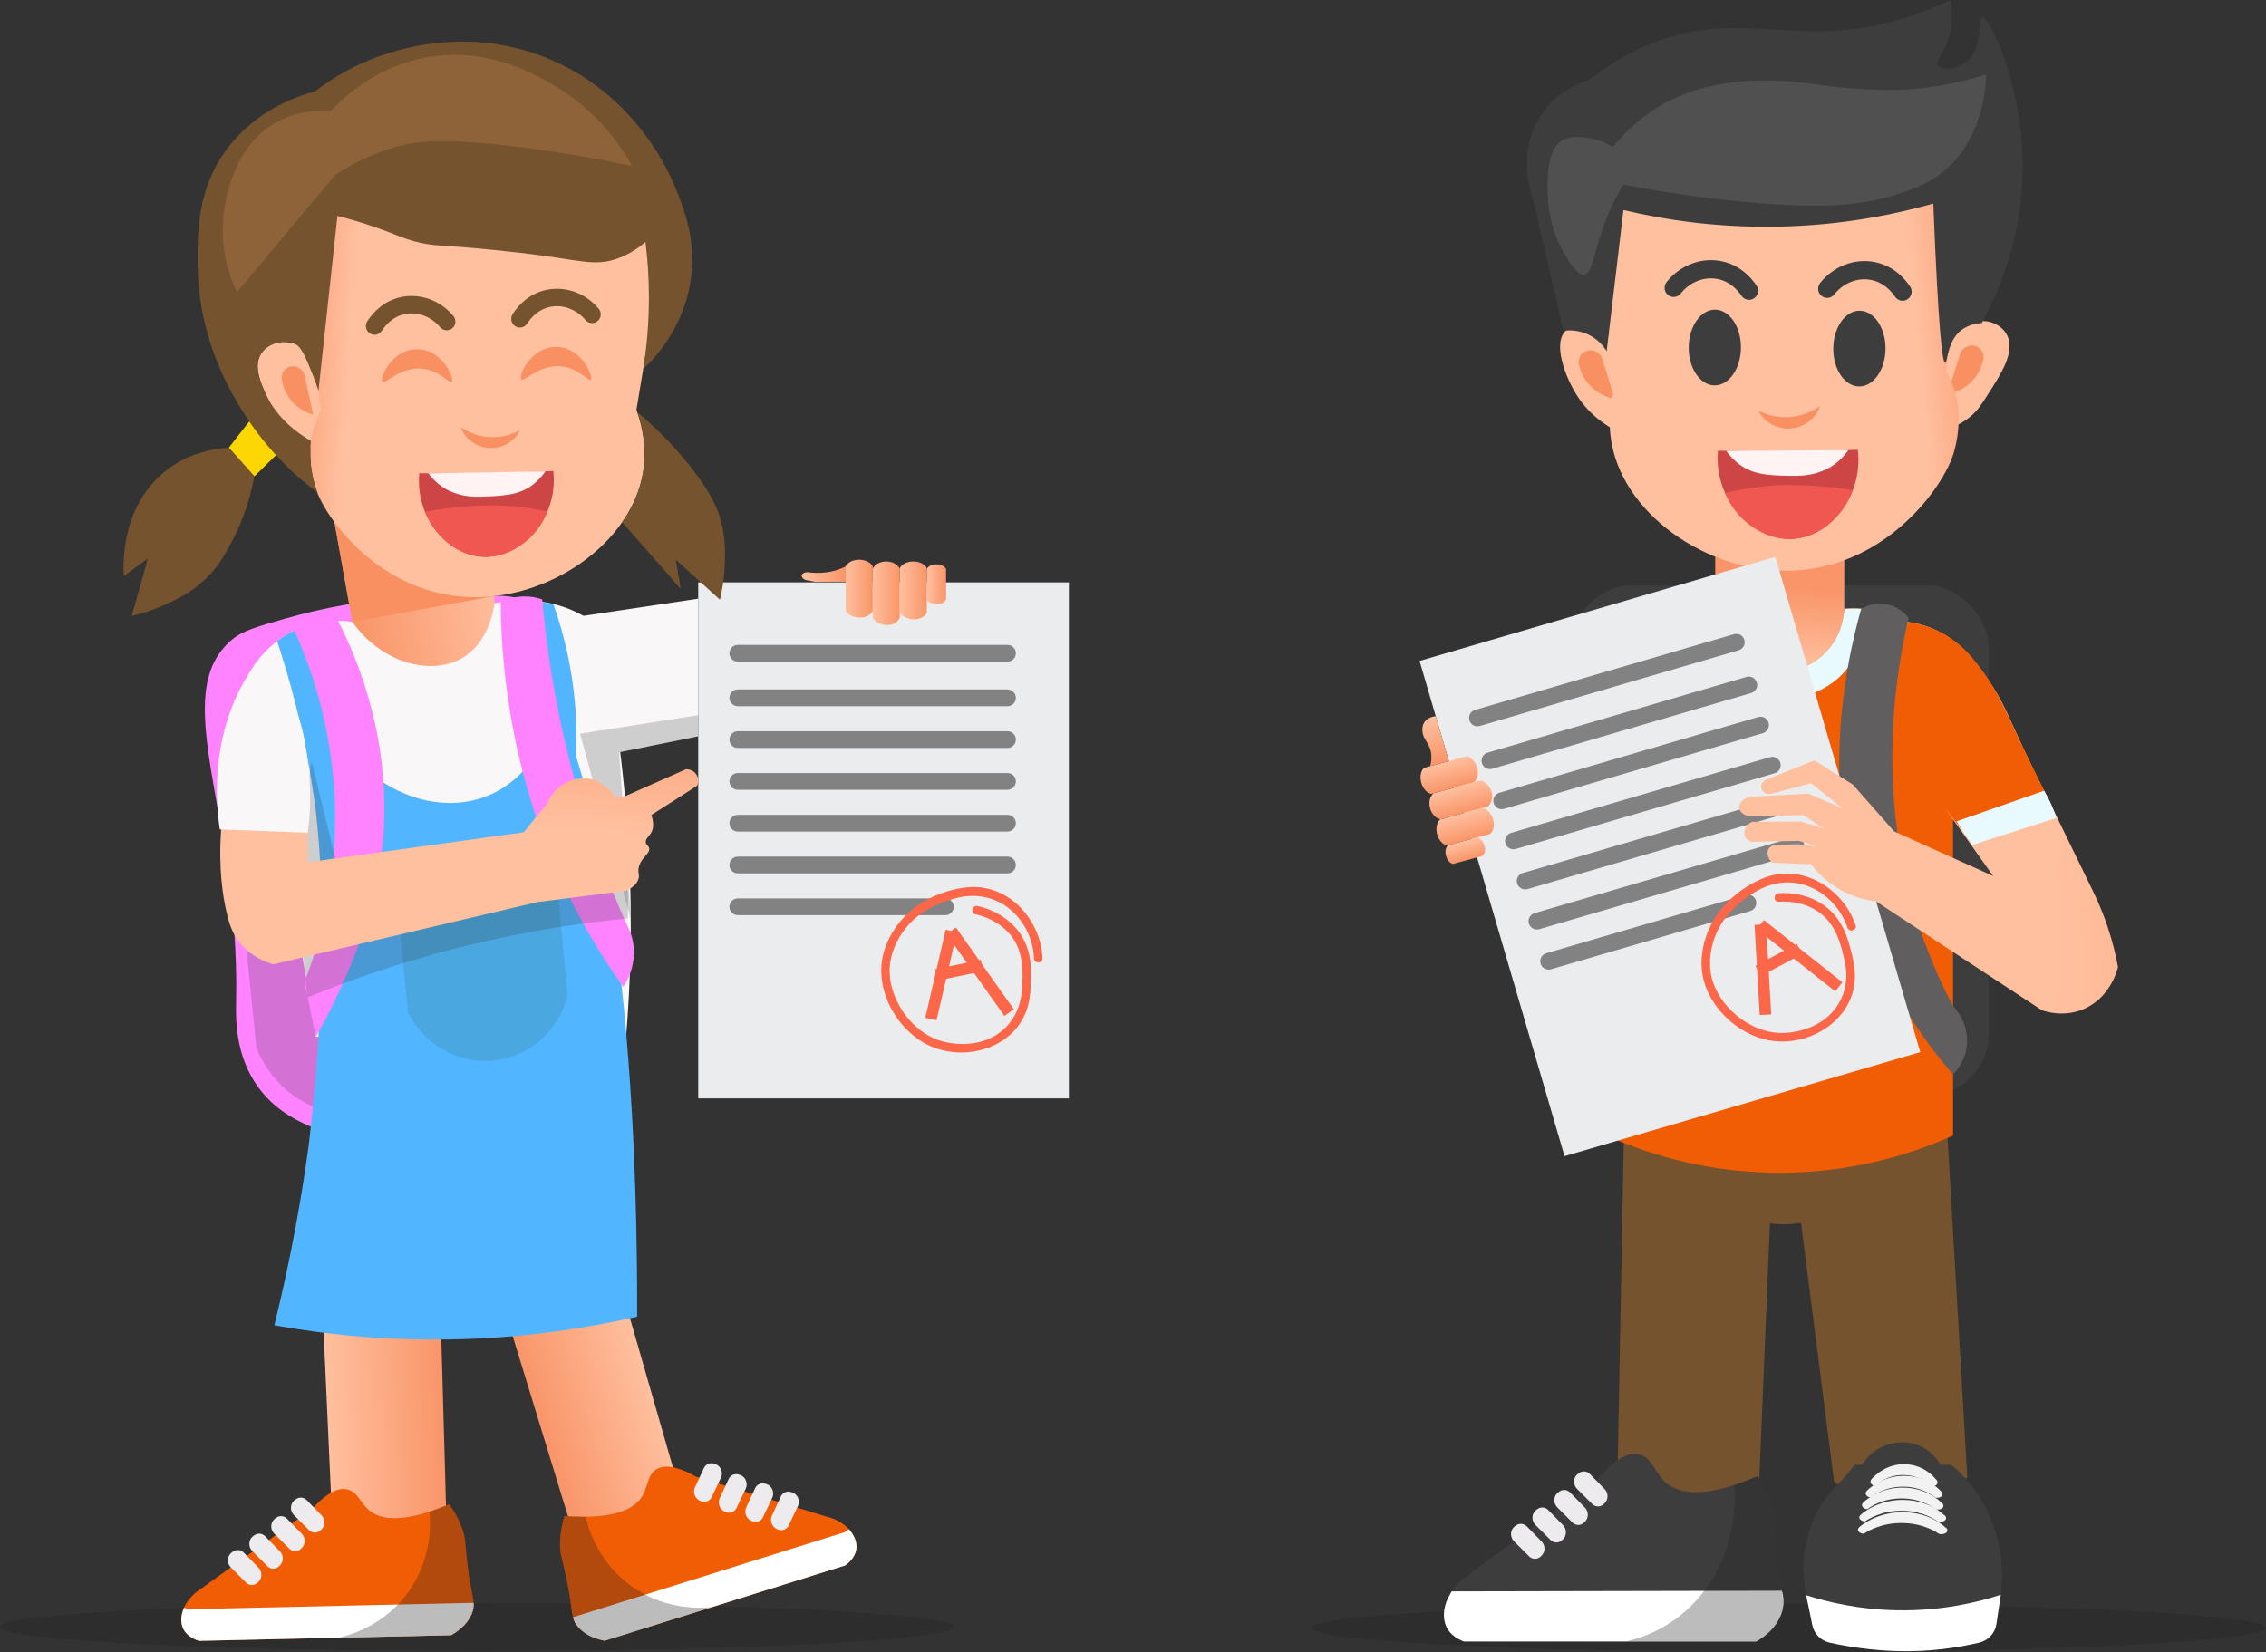 <svg xmlns="http://www.w3.org/2000/svg" xmlns:xlink="http://www.w3.org/1999/xlink" viewBox="0 0 1623.86 1184.16"><rect x="0" y="0" width="1623.86" height="1184.16" fill="#333333" stroke="none"/><defs><style>      .cls-1 {        fill: #f99062;      }      .cls-2 {        fill: url(#linear-gradient-8);      }      .cls-3 {        fill: url(#linear-gradient-7);      }      .cls-4 {        fill: url(#linear-gradient-5);      }      .cls-5 {        fill: url(#linear-gradient-6);      }      .cls-6 {        fill: url(#linear-gradient-9);      }      .cls-7 {        fill: url(#linear-gradient-4);      }      .cls-8 {        fill: url(#linear-gradient-3);      }      .cls-9 {        fill: url(#linear-gradient-2);      }      .cls-10 {        fill: #828282;      }      .cls-11 {        fill: #605e5e;      }      .cls-12 {        fill: #fcd703;      }      .cls-13 {        fill: #ce4545;      }      .cls-14 {        fill: url(#linear-gradient);      }      .cls-15 {        opacity: .1;      }      .cls-15, .cls-16 {        fill: #fff;      }      .cls-17 {        fill: #f9f7f7;      }      .cls-18 {        fill: #3d3d3d;      }      .cls-19 {        fill: #75532e;      }      .cls-20 {        fill: #ffc09f;      }      .cls-21 {        fill: #ff83ff;      }      .cls-22 {        fill: #4ba7e0;      }      .cls-23 {        fill: #52b5ff;      }      .cls-24 {        fill: #2b2b2b;        opacity: .2;      }      .cls-25 {        fill: url(#linear-gradient-10);      }      .cls-26 {        fill: url(#linear-gradient-11);      }      .cls-27 {        fill: url(#linear-gradient-12);      }      .cls-28 {        fill: url(#linear-gradient-13);      }      .cls-29 {        fill: url(#linear-gradient-14);      }      .cls-30 {        fill: url(#linear-gradient-15);      }      .cls-31 {        fill: url(#linear-gradient-16);      }      .cls-32 {        fill: url(#linear-gradient-17);      }      .cls-33 {        fill: url(#linear-gradient-18);      }      .cls-34 {        fill: #8e6339;      }      .cls-35 {        fill: #f2f2f2;      }      .cls-36 {        fill: #1e1e1e;        opacity: .3;      }      .cls-37 {        fill: #ef5750;      }      .cls-38 {        fill: #ebeced;      }      .cls-39 {        fill: #f15d05;      }      .cls-40 {        fill: #e9faff;      }      .cls-41 {        fill: #edebed;      }      .cls-42 {        fill: #fc6749;      }      .cls-43 {        fill: #fff3f3;      }    </style><linearGradient id="linear-gradient" x1="462.66" y1="396.42" x2="573.5" y2="396.42" gradientTransform="translate(741.37 -74.99) rotate(169.76) scale(1 -1)" gradientUnits="userSpaceOnUse"><stop offset="0" stop-color="#ffc09f"></stop><stop offset="1" stop-color="#f99569"></stop></linearGradient><linearGradient id="linear-gradient-2" x1="306.74" y1="921.32" x2="392.35" y2="921.32" gradientTransform="translate(486.15 26.31) rotate(162.62) scale(1 -1)" xlink:href="#linear-gradient"></linearGradient><linearGradient id="linear-gradient-3" x1="-162.32" y1="1020.12" x2="-76.69" y2="1020.12" gradientTransform="translate(371.92 -9.48) rotate(-1.29)" xlink:href="#linear-gradient"></linearGradient><linearGradient id="linear-gradient-4" x1="-327.33" y1="-109.48" x2="-274.01" y2="-114.43" gradientTransform="translate(-74.42 385.36) rotate(178.32) scale(1 -.97)" xlink:href="#linear-gradient"></linearGradient><linearGradient id="linear-gradient-5" x1="327.49" y1="586.74" x2="337.67" y2="462.44" gradientTransform="matrix(1,0,0,1,0,0)" xlink:href="#linear-gradient"></linearGradient><linearGradient id="linear-gradient-6" x1="3101.96" y1="421.96" x2="3121.34" y2="421.96" gradientTransform="translate(-2495.92)" xlink:href="#linear-gradient"></linearGradient><linearGradient id="linear-gradient-7" x1="3121.34" y1="425.27" x2="3140.72" y2="425.27" gradientTransform="translate(-2495.92)" xlink:href="#linear-gradient"></linearGradient><linearGradient id="linear-gradient-8" x1="3140.72" y1="423.23" x2="3160.1" y2="423.23" gradientTransform="translate(-2495.92)" xlink:href="#linear-gradient"></linearGradient><linearGradient id="linear-gradient-9" x1="3160.1" y1="418.78" x2="3173.89" y2="418.78" gradientTransform="translate(-2495.92)" xlink:href="#linear-gradient"></linearGradient><linearGradient id="linear-gradient-10" x1="3070.46" y1="411.51" x2="3101.96" y2="411.51" gradientTransform="translate(-2495.92)" xlink:href="#linear-gradient"></linearGradient><linearGradient id="linear-gradient-11" x1="-166.81" y1="477.02" x2="-170.14" y2="421.64" gradientTransform="translate(1445.97 828.87) scale(1 -1)" xlink:href="#linear-gradient"></linearGradient><linearGradient id="linear-gradient-12" x1="2116.55" y1="262.58" x2="2172.2" y2="257.4" gradientTransform="translate(-741.3 -27.31) rotate(.33) scale(1 .97)" xlink:href="#linear-gradient"></linearGradient><linearGradient id="linear-gradient-13" x1="3505.43" y1="577.45" x2="3524.81" y2="577.45" gradientTransform="translate(-444.44 -2683.44) rotate(74.73) scale(1 -1)" xlink:href="#linear-gradient"></linearGradient><linearGradient id="linear-gradient-14" x1="3524.81" y1="580.76" x2="3544.19" y2="580.76" gradientTransform="translate(-444.44 -2683.44) rotate(74.73) scale(1 -1)" xlink:href="#linear-gradient"></linearGradient><linearGradient id="linear-gradient-15" x1="3544.19" y1="578.72" x2="3563.57" y2="578.72" gradientTransform="translate(-444.44 -2683.44) rotate(74.73) scale(1 -1)" xlink:href="#linear-gradient"></linearGradient><linearGradient id="linear-gradient-16" x1="3563.57" y1="574.28" x2="3577.36" y2="574.28" gradientTransform="translate(-444.44 -2683.44) rotate(74.73) scale(1 -1)" xlink:href="#linear-gradient"></linearGradient><linearGradient id="linear-gradient-17" x1="3471.75" y1="572.94" x2="3505.43" y2="572.94" gradientTransform="translate(-444.44 -2683.44) rotate(74.73) scale(1 -1)" xlink:href="#linear-gradient"></linearGradient><linearGradient id="linear-gradient-18" x1="1473.56" y1="584.9" x2="1762.92" y2="577.95" gradientTransform="matrix(1,0,0,1,0,0)" xlink:href="#linear-gradient"></linearGradient></defs><g><g id="Layer_1"><g><ellipse class="cls-36" cx="341.74" cy="1166.15" rx="341.74" ry="17.3"></ellipse><g><g><rect class="cls-38" x="500.36" y="417.44" width="265.62" height="369.87"></rect><g><path class="cls-10" d="M721.98,474.26h-193.26c-3.31,0-6-2.69-6-6h0c0-3.31,2.69-6,6-6h193.26c3.31,0,6,2.69,6,6h0c0,3.31-2.69,6-6,6Z"></path><path class="cls-10" d="M721.98,506.19h-193.26c-3.31,0-6-2.69-6-6h0c0-3.31,2.69-6,6-6h193.26c3.31,0,6,2.69,6,6h0c0,3.31-2.69,6-6,6Z"></path><path class="cls-10" d="M721.98,536.14h-193.26c-3.31,0-6-2.69-6-6h0c0-3.32,2.69-6,6-6h193.26c3.31,0,6,2.69,6,6h0c0,3.31-2.69,6-6,6Z"></path><path class="cls-10" d="M721.98,566.1h-193.26c-3.31,0-6-2.69-6-6h0c0-3.32,2.69-6,6-6h193.26c3.31,0,6,2.69,6,6h0c0,3.31-2.69,6-6,6Z"></path><path class="cls-10" d="M721.98,596.05h-193.26c-3.31,0-6-2.69-6-6h0c0-3.31,2.69-6,6-6h193.26c3.31,0,6,2.69,6,6h0c0,3.31-2.69,6-6,6Z"></path><path class="cls-10" d="M721.98,626.01h-193.26c-3.31,0-6-2.69-6-6h0c0-3.32,2.69-6,6-6h193.26c3.31,0,6,2.69,6,6h0c0,3.31-2.69,6-6,6Z"></path><path class="cls-10" d="M677.48,655.96h-148.77c-3.31,0-6-2.69-6-6h0c0-3.31,2.69-6,6-6h148.77c3.31,0,6,2.69,6,6h0c0,3.31-2.69,6-6,6Z"></path></g><g><path class="cls-42" d="M747.11,686.93c-1.15-27.23-23.5-52.84-52.13-51.05-13.85.86-29.2,6.59-40.11,15.12-9.99,7.82-17.66,18.63-21.34,30.8-7.41,24.51,6.57,52.91,28.28,65.52,25.42,14.76,63.14,6.13,73.75-22.87,2.94-8.04,3.18-16.91,3.3-25.38.14-9.65-1.31-19.26-6.36-27.66-6.91-11.48-18.96-19.1-31.89-21.99-3.84-.86-5.47,5.04-1.63,5.9,9.49,2.12,18.48,6.89,24.81,14.38,9.8,11.59,9.67,26.92,8.4,41.24-1.26,14.18-8.85,26.31-21.65,32.8-11.17,5.66-26.16,5.82-37.93,1.83-20.23-6.86-36.14-30.48-35.05-51.71.56-10.77,5.37-21.33,12.26-29.53,9.04-10.77,20.93-16.57,34.2-20.3,15.5-4.35,31.16-1.12,42.71,10.37,8.68,8.64,13.73,20.31,14.25,32.53.17,3.92,6.28,3.94,6.12,0h0Z"></path><rect class="cls-42" x="642" y="694.69" width="64.76" height="8.27" transform="translate(-158.46 1198.33) rotate(-76.97)"></rect><rect class="cls-42" x="698.28" y="660.68" width="8.27" height="71.8" transform="translate(-273.31 533.56) rotate(-35.28)"></rect><rect class="cls-42" x="670.51" y="691.28" width="33.56" height="8.27" transform="translate(-126.93 154.11) rotate(-11.72)"></rect></g></g><g><path class="cls-21" d="M166.77,458.05c-47.56,39.2,5.11,123.85,2.45,258.66-.25,12.4-1.15,39.45,15.98,62.82,14.56,19.86,35.18,27.52,50.7,33.06,36.92,13.18,66.87,8.11,121.23-1.1,44.41-7.53,58.26-15.82,66.68-27.55,8.84-12.32,9.92-25.94,10.19-33.81,2.34-66.42-32.76-288.33-34.92-301.89-2.6-3.78-6.55-8.43-12.33-12.43-16.04-11.11-33.95-8.78-39.04-7.94-33.7-2.05-84.35-1.27-143.23,15.51-20.3,5.79-30.6,8.8-37.71,14.67Z"></path><path class="cls-24" d="M176.37,677.58c18.6-.69,37.2-1.38,55.79-2.07l6.61,122.33c-6.53-1.41-15.58-4.24-24.98-10.23-18.57-11.85-26.88-28.65-29.99-36.06-2.48-24.66-4.96-49.32-7.44-73.98Z"></path><path class="cls-14" d="M264.01,508.83l102.22-18.46c1.47-6.74,7.26-35.88-7.23-46.87-.84-.64-1.76-1.22-2.76-1.74-7.72-45-15.44-89.99-23.15-134.99-34.07,6.15-68.15,12.3-102.22,18.46l33.15,183.59Z"></path><g><g><path class="cls-9" d="M362.22,940.79c16.77,54.66,33.54,109.32,50.31,163.98,26.05-7.91,52.09-15.81,78.14-23.72-15.98-55.48-31.95-110.96-47.93-166.44-26.84,8.72-53.68,17.45-80.52,26.17Z"></path><path class="cls-39" d="M498.5,1058.34c31.07,9.52,62.14,19.04,93.21,28.56,14.48,3.26,23.11,14.11,21.96,23.29-.77,6.13-5.73,10.24-7.96,11.85-57.46,17.98-114.93,35.97-172.39,53.95-5.39-1.01-13.3-3.38-18.88-9.7-5.69-6.44-3.6-10.93-8.2-33.32-3.13-15.23-5.25-18.81-4.86-28.65.3-7.46,1.86-13.58,3.15-17.63,35.39,2.47,49.18-4.96,54.86-13.01,5.39-7.63,4.07-16.63,11.31-20.7,7.79-4.39,19.24.46,27.8,5.34Z"></path><path class="cls-16" d="M608.3,1096.07c3.99,4.32,5.96,9.44,5.38,14.13-.77,6.13-5.73,10.24-7.96,11.85-57.46,17.98-114.93,35.97-172.39,53.95-5.39-1.01-13.3-3.38-18.88-9.7-2.05-2.32-3.09-4.39-3.8-7.13,64.93-20.32,129.87-40.64,194.8-60.97.75-.5,1.76-1.22,2.85-2.14Z"></path><path class="cls-36" d="M419.68,1087.18c1.31,5.81,8.36,34.2,36.25,52.1,23.71,15.22,47.65,13.35,54.64,12.55l-77.25,24.18c-3.45-.52-8.2-1.75-12.99-4.78-2.43-1.54-5.53-3.55-7.8-7.46-1.03-1.77-1.58-3.41-1.89-4.59-.35-2.11-.87-5.29-1.52-9.16-1.82-10.87-2.73-16.35-3.19-18.44-1.84-8.53-2.73-9.37-3.69-16.06-.45-3.1-.94-6.66-.87-11.16.07-4.12.64-10.3,3.15-17.63,5.05.16,10.1.31,15.15.47Z"></path><g><path class="cls-41" d="M571.8,1079.53c-2.2,4.6-4.4,9.21-6.59,13.81-1.24,2.6-3.98,4-6.74,3.3-.66-.17-1.36-.43-2.06-.8-.25-.13-.49-.27-.72-.42-2.91-1.87-3.98-5.84-2.55-8.96,2.12-4.6,4.24-9.19,6.37-13.79,1.22-2.64,3.97-4.03,6.75-3.38.57.13,1.17.31,1.78.55.03.01.07.03.1.04,3.68,1.44,5.37,6.07,3.66,9.65Z"></path><path class="cls-41" d="M553.41,1073.59c-2.2,4.6-4.4,9.21-6.59,13.81-1.24,2.6-3.98,4-6.74,3.3-.66-.17-1.36-.43-2.06-.8-.25-.13-.49-.27-.72-.42-2.91-1.87-3.98-5.84-2.55-8.96,2.12-4.6,4.24-9.19,6.37-13.79,1.22-2.64,3.97-4.03,6.75-3.38.57.13,1.17.31,1.78.55.03.01.07.03.1.04,3.68,1.44,5.37,6.07,3.66,9.65Z"></path><path class="cls-41" d="M534.43,1067.01c-2.2,4.6-4.4,9.21-6.59,13.81-1.24,2.6-3.98,4-6.74,3.3-.66-.17-1.36-.43-2.06-.8-.25-.13-.49-.27-.72-.42-2.91-1.87-3.98-5.84-2.55-8.96,2.12-4.6,4.24-9.19,6.37-13.79,1.22-2.64,3.97-4.03,6.75-3.38.57.13,1.17.31,1.78.55.03.01.07.03.1.04,3.68,1.44,5.37,6.07,3.66,9.65Z"></path><path class="cls-41" d="M516.66,1059.2l-6.59,13.81c-1.24,2.6-3.98,4-6.73,3.3-.66-.17-1.36-.43-2.06-.8-.25-.13-.49-.27-.72-.42-2.91-1.87-3.98-5.84-2.55-8.96,2.12-4.6,4.24-9.19,6.37-13.79,1.22-2.64,3.97-4.03,6.75-3.38.57.13,1.17.31,1.78.55.03.01.07.03.1.04,3.68,1.44,5.37,6.07,3.66,9.65Z"></path></g></g><g><path class="cls-8" d="M315.32,926.45c1.61,57.15,3.22,114.31,4.83,171.46-27.21.85-54.41,1.7-81.62,2.54-2.62-57.67-5.24-115.35-7.86-173.02,28.22-.33,56.44-.65,84.66-.98Z"></path><path class="cls-39" d="M223.84,1081.44c-26.39,18.96-52.78,37.93-79.17,56.89-12.67,7.73-17.38,20.77-13.35,29.1,2.69,5.56,8.7,7.86,11.34,8.68,60.2-1.36,120.39-2.71,180.59-4.07,4.78-2.69,11.52-7.46,14.78-15.23,3.33-7.92-.09-11.51-2.89-34.19-1.91-15.43-1.04-19.5-4.57-28.69-2.67-6.97-6.1-12.27-8.63-15.69-32.74,13.67-48.18,11.04-56.14,5.24-7.55-5.51-9.18-14.45-17.34-15.99-8.79-1.66-18.08,6.6-24.63,13.96Z"></path><path class="cls-16" d="M131.89,1152.33c-2.39,5.37-2.63,10.85-.57,15.11,2.69,5.56,8.7,7.86,11.34,8.68,60.2-1.36,120.39-2.71,180.59-4.07,4.78-2.69,11.52-7.46,14.78-15.23,1.2-2.85,1.52-5.15,1.31-7.97-68.02,1.53-136.04,3.06-204.06,4.59-.87-.23-2.06-.59-3.39-1.11Z"></path><path class="cls-36" d="M307.73,1083.53c.62,5.93,3.03,35.07-17.67,60.97-17.59,22.01-40.87,27.9-47.75,29.37l80.93-1.82c3.1-1.6,7.21-4.29,10.78-8.69,1.81-2.23,4.11-5.13,5-9.57.4-2.01.4-3.74.32-4.95-.35-2.11-.87-5.3-1.49-9.17-1.76-10.88-2.64-16.36-2.89-18.49-.98-8.67-.41-9.75-1.64-16.4-.57-3.08-1.24-6.61-2.75-10.85-1.38-3.88-3.9-9.55-8.63-15.69-4.73,1.76-9.47,3.53-14.2,5.29Z"></path><g><path class="cls-41" d="M165.4,1123.46c3.61,3.61,7.22,7.21,10.83,10.82,2.04,2.04,5.09,2.44,7.45.86.57-.38,1.14-.86,1.68-1.45.19-.21.37-.42.54-.64,2.12-2.74,1.8-6.84-.59-9.29-3.54-3.62-7.07-7.25-10.61-10.87-2.03-2.08-5.09-2.47-7.49-.93-.49.32-.99.68-1.5,1.11-.03.02-.05.05-.08.07-2.99,2.58-3.03,7.52-.22,10.32Z"></path><path class="cls-41" d="M180.74,1111.72c3.61,3.61,7.22,7.21,10.83,10.82,2.04,2.04,5.09,2.44,7.45.86.57-.38,1.14-.86,1.68-1.45.19-.21.37-.42.54-.64,2.12-2.74,1.8-6.84-.59-9.29-3.54-3.62-7.07-7.25-10.61-10.87-2.03-2.08-5.09-2.47-7.49-.93-.49.32-.99.68-1.5,1.11-.03.02-.05.05-.08.07-2.99,2.58-3.03,7.52-.22,10.32Z"></path><path class="cls-41" d="M196.43,1099.17c3.61,3.61,7.22,7.21,10.83,10.82,2.04,2.04,5.09,2.44,7.45.86.57-.38,1.14-.86,1.68-1.45.19-.21.37-.42.54-.64,2.12-2.74,1.8-6.84-.59-9.29-3.54-3.62-7.07-7.25-10.61-10.87-2.03-2.08-5.09-2.47-7.49-.93-.49.32-.99.68-1.5,1.11-.03.02-.05.05-.08.07-2.98,2.58-3.03,7.52-.22,10.32Z"></path><path class="cls-41" d="M210.57,1085.88c3.61,3.61,7.22,7.21,10.83,10.82,2.04,2.04,5.09,2.44,7.45.86.57-.38,1.14-.86,1.68-1.45.19-.21.37-.42.54-.64,2.12-2.74,1.8-6.84-.59-9.29-3.54-3.62-7.07-7.25-10.61-10.87-2.03-2.08-5.09-2.47-7.49-.93-.49.32-.99.68-1.5,1.11-.03.02-.05.05-.08.07-2.98,2.58-3.03,7.52-.22,10.32Z"></path></g></g></g><path class="cls-1" d="M353.77,427.36c-33.77,6.14-67.54,12.28-101.31,18.42-7.2-40.18-14.4-80.36-21.6-120.54l102.22-18.46,20.68,120.58Z"></path><g><g><g><path class="cls-20" d="M230.69,258.41c-12.21-11.8-26.68-16.25-36.65-11.16-1.13.58-4.67,2.44-7.06,6.43-6.42,10.73,1.82,26.26,10.05,41.75,3.99,7.52,6.08,11.38,10.48,15.7,8.3,8.17,17.84,11.2,23.11,12.42.02-21.72.04-43.44.06-65.16Z"></path><path class="cls-1" d="M218.14,268.62c-1.29-4.55-6.28-7.11-10.65-5.73-4.09,1.28-6.54,5.67-5.3,9.91.41,2.64,1.89,9.76,8.11,16.11,5.35,5.46,11.41,7.49,14.13,8.24l-6.29-28.52Z"></path></g><path class="cls-7" d="M477.63,163.7c-7.18,43.35-14.37,86.71-21.55,130.06,4.33,11.99,7.65,27.66,4.73,44.97-8.61,51-67.89,92-125.84,89.23-61.49-2.94-100.85-54.19-108.56-77.55-6.04-18.29-3.61-34.35-3.61-34.35,1.48-9.75,4.85-17.3,7.41-22.06-6.06-42.49-12.11-84.99-18.17-127.48,15.41-11.52,57.79-40.06,120.03-44.07,77.3-4.98,131.65,31.33,145.56,41.25Z"></path><path class="cls-1" d="M372.79,308.28c-4.23,8.53-13.49,13.65-23.05,12.79-8.91-.8-16.6-6.66-19.6-14.94,2.82,1.98,10.45,6.77,21.47,7.2,10.44.4,18.13-3.34,21.18-5.04Z"></path><g><path class="cls-13" d="M396.54,337.58c-13.81.69-27.86,1.19-42.16,1.48-18.31.38-36.29.41-53.91.14-2.97,32.39,20.58,58.47,44.98,59.92,26.54,1.57,54.93-25.95,51.09-61.54Z"></path><path class="cls-37" d="M392.31,366.64c-17.65-3.78-32.09-4.51-42.18-4.43-9.59.08-18.32.92-22.32,1.32-9.26.91-17.16,2.15-23.28,3.26,1.82,4.54,5.05,10.87,10.79,17.01,2.69,2.88,7.61,8.03,15.84,11.64,8.26,3.62,15.4,3.73,17.07,3.73,13.07,0,22.33-6.43,26.14-9.16,11.26-8.06,16.12-18.65,17.95-23.37Z"></path><path class="cls-43" d="M385.91,343.81c-10.62,10.78-22.21,11.46-39.14,12.15-8.54.35-14.07-.34-19.69-2.16-6.46-2.09-10.32-4.78-12.87-6.91-3.17-2.64-5.57-5.47-7.2-7.61,27.96-.48,55.93-.96,83.89-1.44-1.07,1.5-2.74,3.69-4.98,5.96Z"></path></g><path class="cls-19" d="M370.25,234.34c2.76,1.11,5.9.11,7.52-2.39,2.77-4.27,8.07-10.31,16.63-12.01,9.29-1.84,18.9,1.91,25.2,9.5,1.91,2.3,5.23,2.81,7.81,1.32h0c3.37-1.96,4.12-6.48,1.62-9.47-9.19-10.96-23.3-16.33-37.05-13.61-12.83,2.55-20.58,11.2-24.63,17.45-2.14,3.3-.74,7.74,2.9,9.2h0Z"></path><path class="cls-19" d="M266.1,239.5c2.76,1.11,5.9.11,7.52-2.39,2.77-4.28,8.07-10.32,16.63-12.01,9.3-1.85,18.9,1.91,25.2,9.5,1.91,2.3,5.23,2.82,7.81,1.32h0c3.37-1.96,4.12-6.48,1.61-9.47-9.19-10.96-23.3-16.33-37.05-13.61-12.82,2.55-20.58,11.2-24.63,17.45-2.14,3.3-.75,7.74,2.9,9.2h0Z"></path><path class="cls-1" d="M274.3,273.72c2.41,1.19,12.23-10.18,26.84-9.56,13.28.56,20.57,10.61,22.43,9.77,2.61-1.18-5.77-23.51-24.53-23.62-18.67-.11-27.82,21.89-24.74,23.41Z"></path><path class="cls-1" d="M373.85,272.07c2.41,1.19,12.23-10.18,26.84-9.56,13.28.56,20.57,10.61,22.43,9.77,2.61-1.18-5.77-23.51-24.53-23.62-18.67-.11-27.82,21.89-24.74,23.41Z"></path></g><path class="cls-19" d="M211.44,246.47c4.55,2.31,7.08,8.5,12.15,20.88,2.13,5.19,3.64,9.61,4.64,12.73,4.53-41.77,9.05-83.54,13.58-125.31,6.38,1.59,16.29,4.28,28.23,8.47,14.17,4.97,17.75,7.34,27.64,9.93,10.33,2.71,16.05,2.64,32.84,3.88,0,0,17.9,1.32,42.77,4.19,42.41,4.89,52.45,10.24,69.63,3.92,9.06-3.33,15.62-8.26,19.63-11.75,1.47,11.86,2.46,25.2,2.46,39.77,0,19.31-1.71,36.59-4.07,51.35,8.25-7.79,27.55-28.18,33.45-60.16,5.36-29.08-3.28-51.86-9.34-67.21-13.75-34.85-45.58-79.33-100.88-98.47-52.62-18.22-98.85-3.91-118.07,3.76-18.05,7.21-31.6,16.29-40.46,23.11-12.12,3.22-41.64,12.88-62.7,40.83-21.63,28.71-21.44,59.6-21.3,82.97.45,74.3,45.11,125.46,60.23,141.17,10.01,10.41,19.34,17.89,25.69,22.6-1.61-4.21-3.22-9.49-4.23-15.68-1.37-8.51-1.13-15.89-.52-21.41-10.2-5.9-26.11-17.46-33.96-37.15-3.09-7.76-6.92-17.38-1.85-25.22,5.03-7.77,17.01-10.99,24.45-7.22Z"></path><path class="cls-12" d="M178.62,302.05c-4.88,6.29-9.76,12.58-14.65,18.87,6.1,6.85,12.2,13.7,18.3,20.54,5.18-5.07,10.36-10.15,15.54-15.22-4.12-4.54-8.35-9.55-12.56-15.06-2.37-3.1-4.58-6.15-6.64-9.14Z"></path><path class="cls-19" d="M163.98,320.92c-8.67.46-27.37,2.74-44.65,16.12-34.31,26.57-30.91,72.11-30.56,75.89l17.2-12.62-11.5,41.2c6-1.4,14.2-3.76,23.45-7.91,7.81-3.5,18.76-8.53,29.25-18.49,8.97-8.52,13.52-16.78,18.33-25.68,5.52-10.22,12.75-26.31,16.76-47.96-6.1-6.85-12.2-13.7-18.3-20.54Z"></path><path class="cls-19" d="M461.17,336.33c-2.6,18.81-10.91,31.92-15.32,37.97,14,15.96,28,31.93,41.99,47.89l-3.6-21.03,31.7,28.71c1.43-5.99,2.99-14.39,3.42-24.51.36-8.55.77-20.6-3.45-34.44-2.31-7.59-5.89-15.36-14.77-27.88-8.49-11.98-22.55-29.36-44.51-47.69,2.63,7.02,7.16,22.01,4.54,40.98Z"></path><path class="cls-34" d="M162.27,188.12c2.09,8.95,5.07,16.16,7.58,21.3,23.37-27.92,46.74-55.83,70.11-83.75,9.9-6.68,25.31-15.51,45.58-20.91,11.38-3.03,32.31-7.11,99.69,2.35,17.33,2.43,40.54,6.15,67.87,11.92-7.78-13.85-25.52-40.72-58.98-59.56-13.5-7.6-45.51-25.63-87.36-18.49-37.83,6.45-61.49,29.68-69.79,38.7-9.92-.77-23.94-.04-37.79,7.3-29.57,15.68-35.99,49.66-37.91,59.83-3.44,18.21-.77,33.69,1.01,41.31Z"></path></g><path class="cls-17" d="M252.46,445.78c-6.78-1.05-18.08-1.83-31.04,2.01-23.2,6.87-35.71,23.81-39.54,29.48,7.56,44.9,15.09,89.81,22.59,134.73,7.31,43.73,14.59,87.45,21.85,131.17,74.1.18,148.2.35,222.3.53,3.24-38.97,4.6-83.2,2.18-131.7-3.11-62.12-11.73-117.1-21.9-163.39-4.59-3.58-10.21-7.23-16.94-10.33-23.77-10.93-46.61-8.09-57.57-5.89-.59,4.48-4.12,27.8-22.61,38.95-22.01,13.27-57.68,4.75-79.31-25.57Z"></path><path class="cls-23" d="M198.55,459.54c8.31,24.92,19.3,62.9,26.18,110.18.75,5.13,1.48,10.57,2.13,16.69,11.29,105.17-5.85,236.11-5.85,236.11-4.47,32.75-11.8,76.38-24.38,127.43,36.36,6.53,82.24,11.58,135.15,9.92,48.63-1.52,90.82-8.32,124.81-16.12.16-64.72-1.96-120.54-4.96-165.32-7.42-110.83-19.46-164.26-26.73-193.42-4.58-18.39-9.06-33.3-12.12-42.98.74-15.62.36-34.97-3.02-56.82-3.18-20.57-8.21-38.17-13.26-52.28-4.14-.78-8.72-1.44-13.68-1.83-7.65-.6-14.57-.45-20.53.04,7.46,36.23,14.92,72.47,22.39,108.7-4.78,7.69-15.56,22.37-34.65,30.31-28,11.65-62.27,3.99-88.26-19.11-11.21-34.95-22.43-69.9-33.64-104.85-4.2.81-9.56,2.23-15.42,4.87-6.01,2.7-10.72,5.84-14.15,8.5Z"></path><path class="cls-21" d="M209.44,448.62c12.9,27.8,32.38,79.74,30.58,146.72-1.24,46.25-12.19,83.58-21.77,108.42,2.69,13.14,5.38,26.28,8.07,39.42,4.2-7.29,9.86-17.67,15.76-30.47,7.89-17.1,29.89-63.67,32.93-117.79,4.12-73.51-22.43-130.9-35.82-155.81-9.92,3.17-19.84,6.34-29.76,9.51Z"></path><path class="cls-21" d="M358.83,431.6c.4,51.79,8.63,128.77,48.44,209.88,12.33,25.13,25.92,47.03,39.4,65.85,2.21-3.26,6.07-9.9,7.23-19.22,1.07-8.63-.67-15.54-1.89-19.22-6.28-13.56-12.34-27.79-18.08-42.67-27.41-71.09-40.19-138.4-45.4-196.62-3.25-1.1-9.05-2.59-16.27-1.88-5.95.59-10.56,2.45-13.43,3.87Z"></path><path class="cls-22" d="M281.63,619.72c3.63,35.45,7.27,70.9,10.9,106.35,12.35,24.47,38.99,38.07,65.14,33.61,23.74-4.04,43.1-22.28,49.04-46.29-3.31-35.45-6.61-70.9-9.92-106.35-38.39,4.22-76.78,8.45-115.17,12.67Z"></path><path class="cls-24" d="M220.52,714.84c35.08-14.36,77.06-28.67,125.3-39.73,37.86-8.68,72.92-13.84,104.15-16.81-.16-22.91-.32-45.82-.47-68.74-69.72,8.58-139.44,17.17-209.16,25.75-5.69-23.19-11.37-46.38-17.06-69.57-6.64,39.78-10.12,85.91-6.2,136.8.86,11.12,2.02,21.89,3.44,32.29Z"></path><path class="cls-17" d="M415.67,441.8c28.23-4.22,56.46-8.45,84.69-12.67v98.64c-21.76,4.38-43.51,8.77-65.27,13.15-6.47-33.04-12.95-66.08-19.42-99.12Z"></path><path class="cls-24" d="M500.43,512.63c-28.25,4.42-56.51,8.85-84.76,13.27,12.12,44.29,24.24,88.58,36.36,132.87-2.79-39.86-5.59-79.72-8.38-119.58,18.9-3.81,37.81-7.62,56.71-11.43.02-5.05.04-10.09.07-15.14Z"></path><path class="cls-4" d="M181.88,477.27c-4.93,13.11-8.48,24.17-10.88,32.1-13.18,43.59-13.3,65.15-13.23,71.71.07,5.87.44,10.65.72,13.64-2.07,28.13,1.29,48.3,4.03,59.93,1.83,7.77,4.12,14.8,9.71,21.56,7.82,9.46,17.93,13.36,23.56,15.02,63.1-14.88,126.19-29.76,189.29-44.64,21.17-2.71,42.34-5.42,63.51-8.13,3.41-1.5,7.5-4.03,8.9-8.29,1.08-3.29-.55-4.21.19-8.1,1.43-7.52,8.68-10.16,7.47-14.33-.54-1.86-2.12-1.84-2.38-3.82-.35-2.71,2.37-4.39,3.93-7.13,1.35-2.38,2.19-6.22.07-12.61,10.95-7,21.9-13.99,32.85-20.99.18-.41,1.7-3.98-.27-7.53-1.52-2.74-4.54-4.39-7.78-4.27-14.51,6.43-29.02,12.86-43.53,19.29-4.94.42-9.88.83-14.82,1.25,4.01.24,6.23-.19,6.65-1.31.71-1.89-3.73-5.73-13.33-11.52-1.92-.56-11.55-3.17-21.49,2.2-8.51,4.6-11.87,12.14-12.75,14.33-5.67,6.98-11.34,13.96-17,20.94l-154.85,21.49.38-71.95c-12.98-22.95-25.97-45.89-38.95-68.84Z"></path><path class="cls-17" d="M157.5,594.51c21.02.79,42.05,1.58,63.07,2.38,2.77-20.58,1.73-37.58.23-49.28-2.48-19.39-5.27-39.08-19.84-57.03-6.17-7.61-12.68-12.68-17.3-15.81-3.81,5.32-7.49,11.2-10.87,17.67-20.32,38.95-18.69,78.51-15.29,102.08Z"></path><g><path class="cls-5" d="M606.04,406.02v31.92c2.49,3.64,8.03,5.45,12.67,4.56,4.69-.9,6.51-4.19,6.71-4.56v-31.92c-1.34-2.86-5.27-4.81-9.69-4.81s-8.35,1.95-9.69,4.81Z"></path><path class="cls-3" d="M625.42,407.76v35.06c2.49,4,8.03,5.99,12.67,5.01,4.69-.99,6.51-4.6,6.71-5.01v-35.06c-1.34-3.14-5.27-5.29-9.69-5.29s-8.35,2.15-9.69,5.29Z"></path><path class="cls-2" d="M644.8,407.28v31.92c2.49,3.64,8.03,5.45,12.67,4.56,4.69-.9,6.51-4.19,6.71-4.56v-31.92c-1.34-2.86-5.27-4.81-9.69-4.81s-8.35,1.95-9.69,4.81Z"></path><path class="cls-6" d="M664.18,407.82v21.95c1.77,2.5,5.72,3.75,9.02,3.14,3.34-.62,4.63-2.88,4.77-3.14v-21.95c-.95-1.97-3.75-3.31-6.89-3.31s-5.94,1.34-6.89,3.31Z"></path><path class="cls-25" d="M606.04,406.02c-2.29,1.19-6.67,3.14-12.9,4.09-6.39.97-11.68.43-14.52,0-1.65.09-3.12.66-3.75,1.56-.92,1.32.07,3.24,2.66,4.11,2.1.41,4.19.82,6.29,1.23h22.22v-11Z"></path></g></g></g></g><g><ellipse class="cls-36" cx="1282.12" cy="1166.86" rx="341.74" ry="17.3"></ellipse><g><rect class="cls-18" x="1126.35" y="419.59" width="298.8" height="365.71" rx="44.16" ry="44.16"></rect><rect class="cls-26" x="1229.16" y="318.99" width="92.48" height="190.89" transform="translate(2550.8 828.87) rotate(180)"></rect><path class="cls-1" d="M1241.5,386.96c3.56,3.72,16.83,16.66,36.54,16.51,19.26-.15,32.2-12.72,35.82-16.51v-54.1h-72.36v54.1Z"></path><path class="cls-19" d="M1270.52,788.73c9.11.04,16.5.54,21.51.9,40.62,2.85,75.42,11.09,103.31,20.13,4.82,83.1,9.64,166.2,14.46,249.3-6.56,4.66-21.78,14.13-43.42,15.85-26.07,2.07-45.31-8.39-51.99-12.44-7.91-61.98-15.83-123.96-23.74-185.94-4.21.69-8.8,1.1-13.73,1.03-2.98-.04-5.83-.26-8.55-.59-2.58,61.98-5.17,123.97-7.75,185.95-5.99,4.29-27.65,18.7-57.66,16.17-21.97-1.85-37.34-11.85-43.92-16.73,1.58-84.2,3.15-168.4,4.73-252.6,43.42-17.27,80.2-21.14,106.76-21.02Z"></path><g><g><path class="cls-20" d="M1392.56,241.55c13.73-11.23,29.18-14.59,39.09-8.4,1.12.7,4.64,2.96,6.77,7.33,5.73,11.76-4.21,27.22-14.12,42.65-4.82,7.5-7.33,11.33-12.28,15.45-9.35,7.79-19.54,10.1-25.13,10.92,1.89-22.65,3.78-45.3,5.67-67.96Z"></path><path class="cls-1" d="M1404.73,253.31c1.74-4.63,7.16-6.86,11.58-5.04,4.14,1.7,6.3,6.49,4.64,10.8-.66,2.72-2.83,10.01-9.85,16.08-6.04,5.23-12.52,6.81-15.43,7.34,3.02-9.73,6.04-19.46,9.05-29.18Z"></path></g><g><path class="cls-20" d="M1161.71,244.99c-15.44-9.85-31.58-14.33-39.09-8.4-10.41,8.22-1.29,34.08,8.69,48.73,11.4,16.74,27.71,24.41,36.08,27.63-1.89-22.65-3.78-45.3-5.67-67.96Z"></path><path class="cls-1" d="M1148.07,256.75c-1.74-4.63-7.16-6.86-11.58-5.04-4.14,1.7-6.3,6.49-4.64,10.8.66,2.72,2.83,10.01,9.85,16.08,6.04,5.22,12.52,6.81,15.43,7.34-3.02-9.73-6.04-19.46-9.05-29.18Z"></path></g><path class="cls-27" d="M1133.23,135.79c8.56,45.19,17.12,90.37,25.68,135.56-4.22,12.65-7.3,29.13-3.83,47.17,10.24,53.15,73.1,94.59,133.51,90.26,64.09-4.6,103.9-59.19,111.37-83.82,5.85-19.29,2.92-36.03,2.92-36.03-1.78-10.16-5.49-17.99-8.27-22.9,5.28-44.61,10.55-89.23,15.83-133.84-16.36-11.68-61.28-40.49-126.33-43.15-80.78-3.3-136.61,36.03-150.88,46.75Z"></path><path class="cls-1" d="M1259.89,294.21c4.62,8.82,14.41,13.95,24.36,12.81,9.28-1.06,17.16-7.37,20.09-16.12-2.9,2.14-10.74,7.34-22.23,8.06-10.88.68-19-3.05-22.23-4.75Z"></path><g><path class="cls-13" d="M1231.08,323.06c14.43.38,29.1.55,44.02.51,19.12-.05,37.88-.46,56.26-1.19,3.9,33.82-20.04,61.69-45.46,63.8-27.65,2.3-57.95-25.79-54.82-63.13Z"></path><path class="cls-37" d="M1236.2,353.36c18.32-4.39,33.37-5.51,43.91-5.67,10.01-.15,19.14.51,23.32.83,9.68.73,17.96,1.82,24.38,2.84-1.79,4.79-5,11.5-10.84,18.07-2.74,3.08-7.74,8.59-16.24,12.57-8.53,3.99-15.98,4.28-17.72,4.32-13.63.33-23.46-6.18-27.5-8.94-11.95-8.15-17.28-19.12-19.3-24.01Z"></path><path class="cls-43" d="M1242.32,329.32c11.35,11.02,23.46,11.45,41.15,11.75,8.92.15,14.68-.71,20.5-2.74,6.69-2.34,10.65-5.26,13.26-7.55,3.24-2.85,5.68-5.86,7.33-8.14-29.19.19-58.38.38-87.57.56,1.15,1.55,2.95,3.8,5.34,6.12Z"></path></g><path class="cls-18" d="M1255.97,214.39c-2.85,1.23-6.16.26-7.91-2.32-2.99-4.4-8.67-10.59-17.65-12.16-9.74-1.7-19.67,2.47-26.06,10.57-1.93,2.45-5.38,3.07-8.11,1.57h0c-3.56-1.96-4.46-6.68-1.92-9.87,9.32-11.69,23.91-17.67,38.32-15.15,13.45,2.35,21.75,11.22,26.13,17.65,2.32,3.4.97,8.08-2.8,9.7h0Z"></path><path class="cls-18" d="M1365.99,215.05c-2.85,1.23-6.16.26-7.91-2.31-2.99-4.41-8.68-10.59-17.64-12.16-9.75-1.7-19.67,2.46-26.06,10.56-1.93,2.45-5.38,3.08-8.11,1.57h0c-3.56-1.96-4.46-6.68-1.92-9.87,9.32-11.69,23.92-17.66,38.32-15.15,13.45,2.35,21.75,11.22,26.13,17.65,2.32,3.4.97,8.08-2.8,9.7h0Z"></path><path class="cls-18" d="M1120.37,237.13c2.79-.39,10.98-1.17,19.49,3.53,6.47,3.57,9.99,8.57,11.51,11.08l12.03-101.18c29.89,7.1,70.96,13.58,119.74,11.63,41-1.64,75.74-8.77,102.31-16.28,3.65,91.88,6.49,114.19,8.55,114.19,1.79,0,1.23-17.25,13.18-24.64,4.97-3.08,9.96-3.75,13.03-3.87,12.56-23.38,29.96-63.93,29.25-115.25-.79-57.41-23.92-105.13-29.25-104.08-3.48.69,1.78,21.94-10.92,31.93-7,5.51-18,6.44-20.34,2.91-1.88-2.83,2.52-7.37,5.81-15.11,3-7.06,5.34-17.37,2.91-31.97-7.97,3.91-21.94,10.2-40.11,15.11-67.57,18.28-105.58-6.07-163.61,12.28-12.87,4.07-32.65,12.12-54.86,29.64-6.07,1.88-22.51,7.86-34.02,24.41-19.27,27.71-7.24,59.89-6.1,62.78,7.14,30.97,14.27,61.93,21.41,92.9Z"></path><path class="cls-15" d="M1124.11,186.82c3.76,5.54,7.26,10.58,11.01,10.06,6.06-.85,6.93-15.39,14.39-35.71,4.56-12.43,9.81-22.2,13.86-28.93,38.74,7.59,72.05,11.39,97.71,13.41,49.59,3.9,76.81,1.42,103.85-8.14,14.79-5.23,22.85-10.29,29.22-15.8,25.8-22.33,28.78-56.29,29.25-68.48-10.57,3.43-26.63,7.84-46.54,10.06-7.99.89-14.73,1.21-20.82,1.2-25.8-.08-45.27-2.65-51.87-3.59-18.89-2.69-65.91-9.08-106.31,10.54-10.19,4.95-26.19,14.58-42.14,34-3.61-2.29-10.05-5.68-18.68-6.7-4.76-.57-11.44-1.36-16.76,1.44-12.39,6.52-11.49,29.45-11.01,41.66.16,4.14,1.24,24.97,14.84,45.01Z"></path><ellipse class="cls-18" cx="1332.5" cy="249.85" rx="27.14" ry="18.72" transform="translate(1073.34 1580.58) rotate(-89.6)"></ellipse><ellipse class="cls-18" cx="1228.89" cy="249.09" rx="27.14" ry="18.72" transform="translate(971.22 1476.22) rotate(-89.6)"></ellipse></g><g><path class="cls-18" d="M1320.76,1060.21c-5.68,5-18.37,17.6-24.72,38.99-7.61,25.6-1.49,48.13,2.37,58.59,1.13,3.07,4.19,5.24,7.86,5.57,5.21.46,11.47.96,18.52,1.43,30.12,2,53.5,3.44,81.73,0,6.7-.82,12.73-1.79,17.99-2.78,3.57-.67,6.32-3.1,7.06-6.23,2.77-11.75,6.36-35.79-3.1-62.41-8.54-24.02-23.34-37.82-30.15-43.43h-69.22l-8.34,10.28Z"></path><path class="cls-18" d="M1344.43,1057.83c-3.36-2.63-6.71-5.27-10.07-7.9,7.03-11.75,21.33-18.01,34.54-15.65,14.45,2.58,20.94,14.27,21.67,15.65-2.28,2.49-4.57,4.99-6.85,7.48-13.1.14-26.19.28-39.29.41Z"></path><g><path class="cls-35" d="M1341.18,1060.23c.39-.49,9.84-11.86,25.48-10.66,12.69.97,19.61,9.46,20.55,10.66,1.22.87,1.59,2.33.94,3.47-.73,1.3-2.64,1.92-4.3,1.28-1.28-1.2-8.1-7.38-19.21-7.71-12.21-.36-19.92,6.64-21.06,7.71-1.48-.15-2.69-1.03-3.04-2.2-.4-1.33.51-2.41.63-2.55Z"></path><path class="cls-35" d="M1337.82,1068.58c.45-.49,11.28-11.86,29.21-10.66,14.54.97,22.48,9.46,23.56,10.66,1.39.87,1.82,2.33,1.08,3.47-.84,1.3-3.03,1.92-4.93,1.28-1.47-1.2-9.29-7.38-22.02-7.71-14-.36-22.84,6.64-24.15,7.71-1.7-.15-3.09-1.03-3.49-2.2-.46-1.33.58-2.41.72-2.55Z"></path><path class="cls-35" d="M1335.22,1077.01c.47-.49,11.95-11.86,30.97-10.66,15.42.97,23.83,9.46,24.98,10.66,1.48.87,1.93,2.33,1.15,3.47-.89,1.3-3.21,1.92-5.23,1.28-1.55-1.2-9.84-7.38-23.34-7.71-14.84-.36-24.21,6.64-25.6,7.71-1.8-.15-3.27-1.03-3.7-2.2-.48-1.33.62-2.41.77-2.55Z"></path><path class="cls-35" d="M1333.36,1085.82c.5-.49,12.74-11.86,33.01-10.66,16.44.97,25.4,9.46,26.63,10.66,1.58.87,2.06,2.33,1.22,3.47-.95,1.3-3.42,1.92-5.57,1.28-1.66-1.2-10.49-7.38-24.88-7.71-15.82-.36-25.81,6.64-27.29,7.71-1.92-.15-3.49-1.03-3.94-2.2-.51-1.33.66-2.41.82-2.55Z"></path><path class="cls-35" d="M1332.41,1094.64c.52-.49,13.14-11.86,34.04-10.66,16.95.97,26.2,9.46,27.46,10.66,1.62.87,2.12,2.33,1.26,3.47-.98,1.3-3.53,1.92-5.74,1.28-1.71-1.2-10.82-7.38-25.66-7.71-16.32-.36-26.62,6.64-28.14,7.71-1.98-.15-3.6-1.03-4.06-2.2-.53-1.33.68-2.41.84-2.55Z"></path></g><path class="cls-16" d="M1433.81,1143.08c-16.93,5.51-42.63,11.68-74.24,11.12-27.18-.48-49.54-5.77-65.23-10.79l4.4,21.44c1.28,6.23,6.09,11.11,12.29,12.51,13.32,3.01,30.14,5.51,47.5,6.07,23.71.76,44.13-2.31,59.95-6.08,6.4-1.53,11.22-6.8,12.19-13.31l3.14-20.95Z"></path></g><g><path class="cls-18" d="M1145.72,1059.34c-31.09,23.2-62.18,46.4-93.27,69.6-14.9,9.39-20.69,25.73-16.24,36.37,2.97,7.1,9.88,10.18,12.92,11.29h209.49c5.62-3.26,13.55-9.09,17.53-18.81,4.07-9.91.2-14.54-2.46-43.26-1.81-19.54-.7-24.65-4.55-36.37-2.91-8.87-6.76-15.66-9.6-20.06-38.32,16.33-56.15,12.58-65.23,5.02-8.61-7.17-10.27-18.51-19.69-20.69-10.15-2.35-21.13,7.82-28.92,16.93Z"></path><path class="cls-16" d="M1037.26,1146.24c-2.91,6.72-3.33,13.63-1.06,19.06,2.97,7.1,9.88,10.18,12.92,11.29h209.49c5.62-3.26,13.55-9.09,17.53-18.81,1.03-2.52,1.47-5,1.47-5,1.01-5.39.07-9.93-.72-12.6-78.87.16-157.75.33-236.62.49-1.01,1.86-2.02,3.71-3.03,5.57Z"></path><path class="cls-36" d="M1242.94,1064.36c.56,7.5,2.59,44.38-22.08,76.49-20.97,27.3-48.12,34.07-56.13,35.74h93.88c3.64-1.93,8.47-5.21,12.72-10.66,2.16-2.77,4.89-6.37,6.04-11.94.52-2.53.56-4.71.5-6.24-.35-2.68-.87-6.71-1.49-11.62-1.76-13.79-2.64-20.73-2.86-23.43-.91-10.98-.23-12.32-1.48-20.76-.58-3.9-1.26-8.38-2.9-13.78-1.5-4.94-4.27-12.17-9.6-20.06-5.54,2.09-11.07,4.19-16.61,6.28Z"></path><g><path class="cls-41" d="M1084.9,1104.69c3.61,3.61,7.22,7.21,10.83,10.82,2.04,2.04,5.09,2.44,7.45.86.57-.38,1.14-.86,1.68-1.45.19-.21.37-.42.54-.64,2.12-2.74,1.8-6.84-.59-9.29-3.54-3.62-7.07-7.25-10.61-10.87-2.03-2.08-5.09-2.47-7.49-.93-.49.32-.99.68-1.5,1.11-.03.02-.05.05-.08.07-2.98,2.58-3.03,7.52-.23,10.32Z"></path><path class="cls-41" d="M1100.24,1092.95c3.61,3.61,7.22,7.21,10.83,10.82,2.04,2.04,5.09,2.44,7.45.86.57-.38,1.14-.86,1.68-1.45.19-.21.37-.42.54-.64,2.12-2.74,1.8-6.84-.59-9.29-3.54-3.62-7.07-7.25-10.61-10.87-2.03-2.08-5.09-2.47-7.49-.93-.49.32-.99.68-1.5,1.11-.03.02-.05.05-.08.07-2.99,2.58-3.03,7.52-.23,10.32Z"></path><path class="cls-41" d="M1115.94,1080.4c3.61,3.61,7.22,7.21,10.83,10.82,2.04,2.04,5.09,2.44,7.45.86.57-.38,1.14-.86,1.68-1.45.19-.21.37-.42.54-.64,2.12-2.74,1.8-6.84-.59-9.29-3.54-3.62-7.07-7.25-10.61-10.87-2.03-2.08-5.09-2.47-7.49-.93-.49.32-.99.68-1.5,1.11-.03.02-.05.05-.08.07-2.99,2.58-3.03,7.52-.23,10.32Z"></path><path class="cls-41" d="M1130.07,1067.11c3.61,3.61,7.22,7.21,10.83,10.82,2.04,2.04,5.09,2.44,7.45.86.57-.38,1.14-.86,1.68-1.45.19-.21.37-.42.54-.64,2.12-2.74,1.8-6.84-.59-9.29-3.54-3.62-7.07-7.25-10.61-10.87-2.03-2.08-5.09-2.47-7.49-.93-.49.32-.99.68-1.5,1.11-.03.02-.05.05-.08.07-2.99,2.58-3.03,7.52-.23,10.32Z"></path></g></g><path class="cls-39" d="M1399.58,813.97c-23.71,10.67-65.81,25.95-120.28,26.66-58.67.76-103.88-15.77-128.09-26.66v-313.69c.73-6.72,3.66-25.12,18.59-40.9,23-24.31,55.09-21.89,59.36-21.5,1.85,25.74,24.16,45.17,48.89,43.75,23.37-1.34,42.67-20.93,43.58-45.25,7.97-.61,19.58-.36,32.53,4.02,6.78,2.3,17.3,5.95,27.17,15.82,11.28,11.28,18.25,26.86,18.25,44.07v313.69Z"></path><path class="cls-40" d="M1213.66,438.21c-.16,4.74-.34,25.61,15.31,43.09,19.56,21.86,47.38,20.02,51.67,19.67,4.79-.4,30.23-2.51,45.17-24.67,11.42-16.94,9.54-34.96,8.86-39.9-1.91-.15-3.96-.25-6.12-.26-2.46-.01-4.77.08-6.9.24-.19,4.34-1.28,16.25-10.05,27.43-2.31,2.95-12.55,15.26-30.29,17.51-17.43,2.22-33.74-6.34-42.99-18.73-7.22-9.67-8.75-19.81-9.15-24.71-2.66-.21-5.62-.31-8.82-.2-2.38.08-4.62.27-6.68.52Z"></path><path class="cls-11" d="M1333.79,436.34c-11.47,40.66-35.7,148.62,16.26,258.3,14.66,30.95,32.5,55.91,49.53,75.5,2.13-2.18,8.97-9.71,9.97-21.5,1.32-15.44-8.42-25.89-9.97-27.5-8.35-15.82-16.23-33.48-22.95-53-31.22-90.84-20.56-174.43-8.79-225.22-1.15-1.46-7.26-8.96-17.96-10.11-8-.86-14.02,2.32-16.1,3.54Z"></path><g><rect class="cls-38" x="1063.88" y="429.07" width="265.62" height="369.87" transform="translate(-124.26 360.72) rotate(-16.31)"></rect><g><path class="cls-10" d="M1245.95,466.11l-185.49,54.27c-3.18.93-6.52-.89-7.45-4.08h0c-.93-3.18.89-6.52,4.08-7.45l185.49-54.27c3.18-.93,6.52.89,7.45,4.08h0c.93,3.18-.89,6.52-4.08,7.45Z"></path><path class="cls-10" d="M1254.91,496.75l-185.49,54.27c-3.18.93-6.52-.89-7.45-4.08h0c-.93-3.18.89-6.52,4.08-7.45l185.49-54.27c3.18-.93,6.52.89,7.45,4.08h0c.93,3.18-.89,6.52-4.08,7.45Z"></path><path class="cls-10" d="M1263.32,525.5l-185.49,54.27c-3.18.93-6.52-.89-7.45-4.08h0c-.93-3.18.89-6.52,4.08-7.45l185.49-54.27c3.18-.93,6.52.89,7.45,4.08h0c.93,3.18-.89,6.52-4.08,7.45Z"></path><path class="cls-10" d="M1271.74,554.25l-185.49,54.27c-3.18.93-6.52-.89-7.45-4.08h0c-.93-3.18.89-6.52,4.08-7.45l185.49-54.27c3.18-.93,6.52.89,7.45,4.08h0c.93,3.18-.89,6.52-4.08,7.45Z"></path><path class="cls-10" d="M1280.15,583l-185.49,54.27c-3.18.93-6.52-.89-7.45-4.08h0c-.93-3.18.89-6.52,4.08-7.45l185.49-54.27c3.18-.93,6.52.89,7.45,4.08h0c.93,3.18-.89,6.52-4.08,7.45Z"></path><path class="cls-10" d="M1288.56,611.75l-185.49,54.27c-3.18.93-6.52-.89-7.45-4.08h0c-.93-3.18.89-6.52,4.08-7.45l185.49-54.27c3.18-.93,6.52.89,7.45,4.08h0c.93,3.18-.89,6.52-4.08,7.45Z"></path><path class="cls-10" d="M1254.26,652.99l-142.78,41.77c-3.18.93-6.52-.89-7.45-4.08h0c-.93-3.18.89-6.52,4.08-7.45l142.78-41.77c3.18-.93,6.52.89,7.45,4.08h0c.93,3.18-.89,6.52-4.08,7.45Z"></path></g><g><path class="cls-42" d="M1329.78,663.16c-8.75-25.81-37.39-44.11-64.36-34.36-13.05,4.72-26.17,14.52-34.25,25.78-7.39,10.31-11.71,22.84-11.83,35.56-.23,25.61,21.17,48.94,45.54,54.94,28.54,7.03,62.32-11.85,64.36-42.66.57-8.54-1.69-17.12-3.96-25.29-2.58-9.3-6.67-18.12-13.87-24.76-9.85-9.08-23.56-13.01-36.78-12.15-3.92.25-3.84,6.37.1,6.12,9.71-.63,19.67,1.42,27.85,6.84,12.66,8.37,16.84,23.12,19.64,37.22,2.77,13.97-1.1,27.73-11.57,37.56-9.13,8.57-23.48,12.93-35.89,12.4-21.34-.9-43.25-19.1-48.16-39.79-2.49-10.5-.84-21.98,3.47-31.79,5.66-12.87,15.44-21.78,27.12-29.09,13.65-8.53,29.59-9.82,43.9-2.04,10.75,5.85,18.89,15.64,22.81,27.22,1.26,3.72,7.14,2.02,5.87-1.72h0Z"></path><rect class="cls-42" x="1259.18" y="662.61" width="8.27" height="64.76" transform="translate(-37.7 73.43) rotate(-3.28)"></rect><rect class="cls-42" x="1285.46" y="649.07" width="8.27" height="71.8" transform="translate(-48.42 1269.76) rotate(-51.58)"></rect><rect class="cls-42" x="1257.97" y="683.96" width="33.56" height="8.27" transform="translate(-173.83 679.71) rotate(-28.03)"></rect></g></g><g><path class="cls-28" d="M1020.58,550.35l30.79-8.41c4.17,1.45,7.37,6.31,7.74,11.02.37,4.76-2.32,7.39-2.63,7.67-10.26,2.8-20.53,5.6-30.79,8.41-3.11-.54-6.03-3.82-7.2-8.08-1.16-4.26-.31-8.57,2.09-10.62Z"></path><path class="cls-29" d="M1027.36,568.59l33.82-9.23c4.51,1.35,7.89,6.17,8.17,10.9.28,4.79-2.72,7.49-3.06,7.79-11.27,3.08-22.55,6.16-33.82,9.23-3.38-.47-6.49-3.7-7.65-7.96-1.16-4.26-.13-8.62,2.55-10.74Z"></path><path class="cls-30" d="M1032.01,587.41l30.79-8.41c4.17,1.45,7.37,6.31,7.74,11.02.37,4.76-2.32,7.39-2.63,7.67-10.26,2.8-20.53,5.6-30.79,8.41-3.11-.54-6.03-3.82-7.2-8.08-1.16-4.26-.31-8.57,2.09-10.62Z"></path><path class="cls-31" d="M1037.64,605.96l21.17-5.78c2.88,1.05,5.12,4.53,5.4,7.87.28,3.38-1.56,5.23-1.77,5.43-7.06,1.93-14.12,3.85-21.17,5.78-2.15-.4-4.18-2.75-5.01-5.78s-.27-6.08,1.38-7.52Z"></path><path class="cls-32" d="M1024.94,549.16c1.49-6.07.69-10.26-.3-12.95-1.85-5-5.28-7.33-5.33-12.92-.01-1.21,0-3.28,1.25-5.33,2.43-3.99,7.47-4.5,8.32-4.58.81,2.77,1.62,5.55,2.43,8.32,2.32,7.94,4.65,15.88,6.97,23.82-4.44,1.21-8.89,2.43-13.33,3.64Z"></path></g><path class="cls-33" d="M1356.46,526.35c23.95,33.85,47.89,67.69,71.84,101.54-23.66-10.67-47.33-21.34-70.99-32.01-9.83-11.17-19.67-22.33-29.5-33.5-9.19-5.79-18.38-11.58-27.57-17.36-11.35,4.54-22.71,9.08-34.06,13.61-2.81.98-4.47,3.64-4.12,6,.43,2.96,4,5.39,7.75,4.25,9.33-2.5,18.67-5,28-7.5l22.5,18c-8.08-3.5-16.17-7-24.25-10.5-12.92.67-25.83,1.33-38.75,2-6.98-.19-11.43,4.57-11.07,8.14.25,2.58,3.05,5,6.66,6.02,13.08-.25,26.17-.5,39.25-.75,4.97,3.19,9.94,6.39,14.92,9.58-5.58-1.69-11.17-3.38-16.75-5.06-11.6.08-23.21.17-34.81.25-4.54,2.22-6.5,6.87-5.19,10.23,1.15,2.95,4.46,3.97,4.99,4.13,11.23-.24,22.46-.49,33.69-.73,4.35,1.31,8.71,2.62,13.06,3.94l-13.88-1.5c-5.49.19-10.97.39-16.46.58-.87.17-2.97.71-4.17,2.5-1.76,2.63-.97,7.04,2.5,10.17,9.27.38,18.55.75,27.82,1.13,3.84,5.04,11.42,13.58,23.76,19.79,8.97,4.51,17.23,6.16,22.82,6.82,39.61,26.01,79.23,52.01,118.85,78.02,3.56,1.21,15.62,4.82,29-.5,19.86-7.9,25.03-28.47,25.5-30.5-1.66-9.06-4.16-19.38-8-30.5-2.22-6.43-4.44-11.84-6.27-16.01-1.5-3.4-2.72-5.94-3.23-6.99-3.91-8.08-17.48-35.96-35.96-73.85-3.38-6.64-8.05-15.98-13.38-27.3-10.91-23.14-14-31.98-22.21-45.26-4.11-6.65-10.04-15.29-18.36-24.76-5.92-6.27-16.29-15.31-31.51-20.09-4.16-1.31-8.1-2.11-11.69-2.59-2.53,14.79-4.85,30.16-6.88,46.09-1.5,11.75-2.77,23.25-3.85,34.46Z"></path><path class="cls-39" d="M1406.93,596.01c20.54-7.29,41.08-14.58,61.62-21.88-12.1-23.81-21.1-42.86-27.08-55.83-7.29-15.82-13.09-27.61-24.42-42.17-4.27-5.49-10.59-13.02-20.25-19.38-5.31-3.5-15.21-8.94-29.62-10.97-2.95,12.97-5.61,27.34-7.58,42.97-1.96,15.49-2.96,29.94-3.34,43.13,16.89,21.37,33.78,42.74,50.67,64.11Z"></path><path class="cls-40" d="M1402.17,588.7c20.89-7.31,41.78-14.61,62.67-21.92,1.75,2.87,3.56,6.23,5.26,10.06,1.49,3.37,2.64,6.55,3.53,9.44-20.09,6.45-40.18,12.9-60.27,19.34-1.72-2.4-3.46-4.91-5.19-7.51-2.14-3.2-4.13-6.34-6-9.41Z"></path></g></g></g></g></svg>